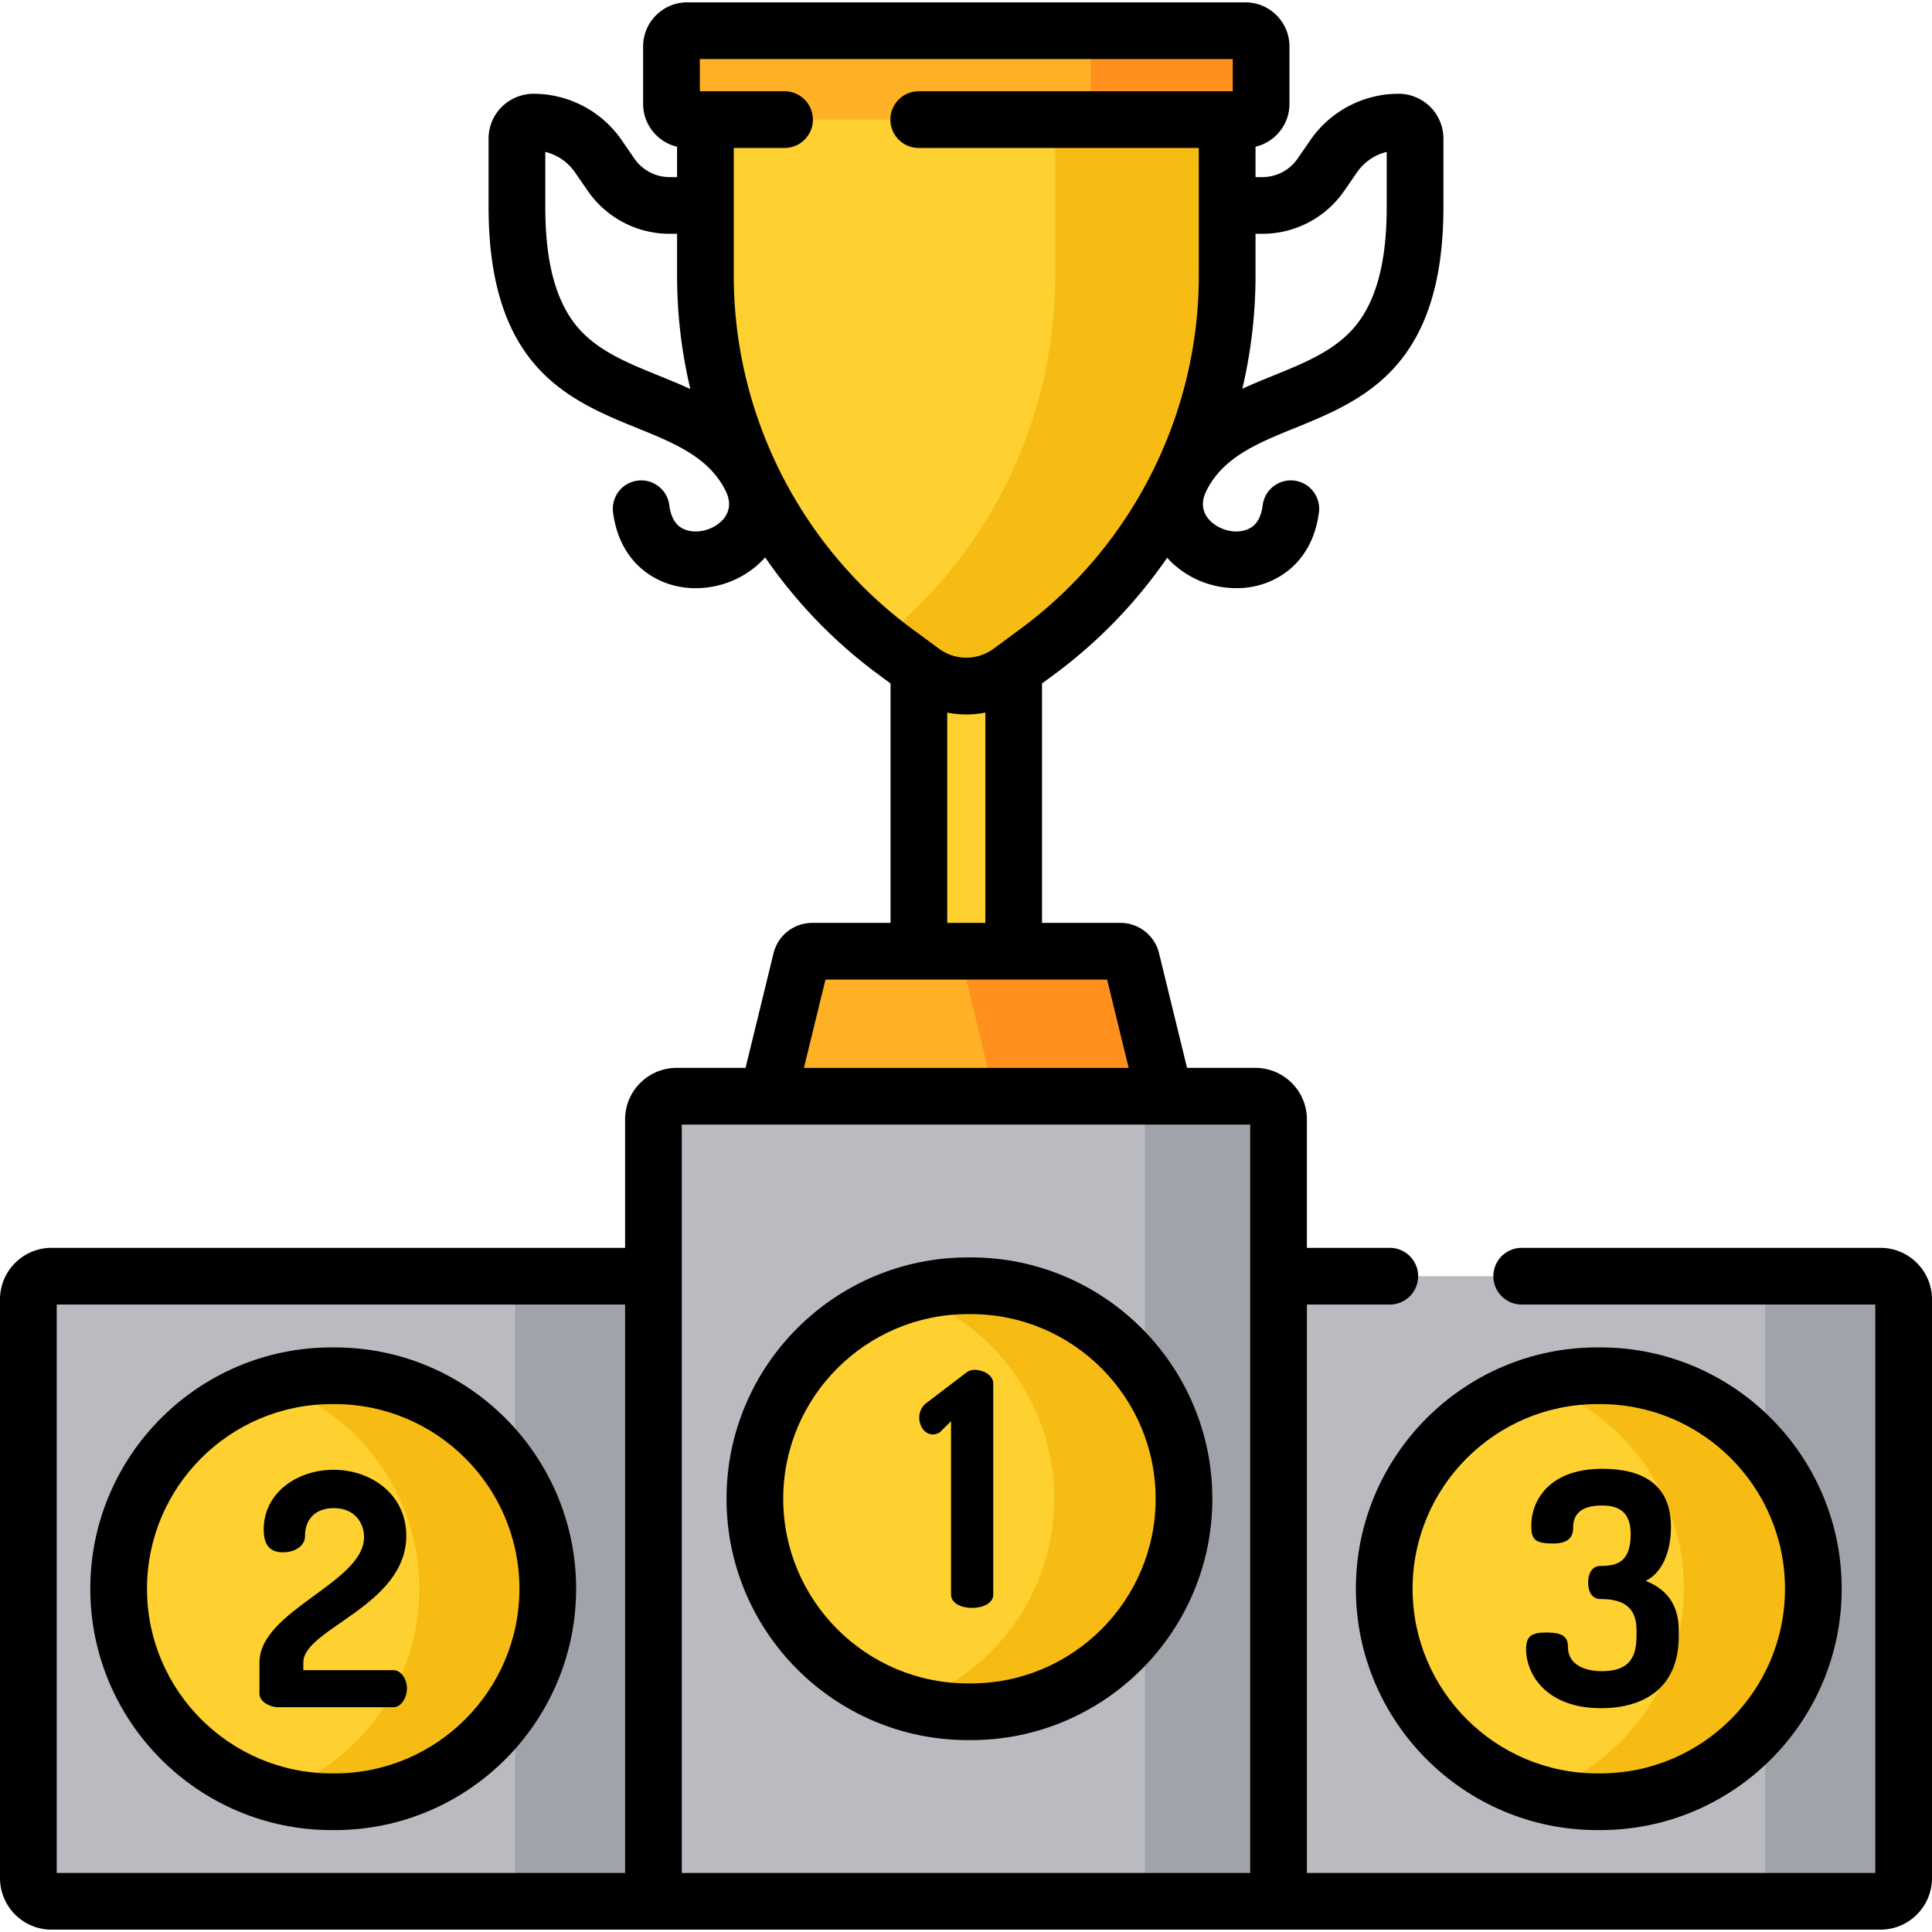 <svg xmlns="http://www.w3.org/2000/svg" viewBox="0 0 512 512"><g fill="#fed130"><path d="M243.52 167.07h25.12v90.03h-25.12z"/><path d="M186.945 17.633v55.462c0 39.33 18.693 76.32 50.358 99.648l18.775 13.832 18.775-13.832a123.77 123.77 0 0050.358-99.648V17.633H186.945z"/><path d="M186.945 17.633v55.462c0 39.33 18.693 76.32 50.358 99.648l7.062 5.203a19.747 19.747 0 0023.426 0l7.062-5.203a123.77 123.77 0 0050.358-99.648V17.633H186.945z"/></g><path d="M279.628 17.633v55.462c0 37.634-17.124 73.115-46.342 96.544a124.952 124.952 0 004.016 3.104l7.062 5.203a19.747 19.747 0 0023.426 0l7.062-5.203a123.77 123.77 0 0050.358-99.648V17.633h-45.582z" fill="#f7bc14"/><path d="M330.035 31.699H182.121a4.172 4.172 0 01-4.172-4.172v-15.22a4.172 4.172 0 014.172-4.172h147.914a4.172 4.172 0 014.172 4.172v15.221a4.172 4.172 0 01-4.172 4.171z" fill="#ffb125"/><path d="M330.035 8.135h-40.974v23.564h40.974a4.172 4.172 0 004.172-4.172v-15.22a4.172 4.172 0 00-4.172-4.172z" fill="#ff901d"/><path d="M309.139 292.39H203.017l9.276-37.975a3.053 3.053 0 012.966-2.328h81.64c1.407 0 2.632.962 2.966 2.328l9.274 37.975z" fill="#ffb125"/><path d="M299.863 254.415a3.053 3.053 0 00-2.966-2.328h-42.686l9.845 40.303h45.083l-9.276-37.975z" fill="#ff901d"/><path d="M498.344 338.205H338.829v-41.549a6.143 6.143 0 00-6.142-6.143H179.314a6.142 6.142 0 00-6.142 6.143v41.549H13.656a6.142 6.142 0 00-6.142 6.142V497.72a6.142 6.142 0 006.142 6.142h484.688a6.143 6.143 0 006.143-6.142V344.347a6.144 6.144 0 00-6.143-6.142z" fill="#b9bbc1"/><path d="M498.344 338.205h-30.541v165.657h30.541a6.143 6.143 0 006.143-6.142V344.347a6.144 6.144 0 00-6.143-6.142zm-325.173 0h-36.684v165.657h36.684z" fill="#a0a3aa"/><path d="M338.829 503.862H173.171V296.656a6.142 6.142 0 016.142-6.142h153.373a6.142 6.142 0 016.142 6.142v207.206h.001z" fill="#b9bbc1"/><path d="M332.686 290.513H303.43v213.349h35.398V296.656a6.141 6.141 0 00-6.142-6.143z" fill="#a0a3aa"/><path d="M87.888 477.478c-31.124 0-56.444-25.321-56.444-56.444 0-31.125 25.321-56.445 56.444-56.445h.832c31.124 0 56.444 25.321 56.444 56.445s-25.321 56.444-56.444 56.444h-.832z" fill="#fed130"/><path d="M88.719 364.588h-.832c-5.354 0-10.529.765-15.44 2.164 22.474 7.803 38.654 29.184 38.654 54.281s-16.18 46.477-38.653 54.28a56.261 56.261 0 0015.44 2.164h.832c31.124 0 56.444-25.321 56.444-56.444 0-31.124-25.321-56.445-56.445-56.445z" fill="#f7bc14"/><path d="M256.495 453.633c-31.124 0-56.445-25.321-56.445-56.445s25.321-56.444 56.445-56.444h.831c31.124 0 56.444 25.321 56.444 56.444 0 31.124-25.321 56.445-56.444 56.445h-.831z" fill="#fed130"/><path d="M257.326 340.743h-.831c-5.423 0-10.664.784-15.631 2.219 22.398 7.844 38.51 29.183 38.51 54.226s-16.112 46.382-38.51 54.226a56.27 56.27 0 0015.632 2.219h.831c31.124 0 56.444-25.321 56.444-56.445-.001-31.124-25.322-56.445-56.445-56.445z" fill="#f7bc14"/><path d="M423.281 477.478c-31.124 0-56.444-25.321-56.444-56.444 0-31.125 25.321-56.445 56.444-56.445h.832c31.124 0 56.444 25.321 56.444 56.445s-25.321 56.444-56.444 56.444h-.832z" fill="#fed130"/><path d="M424.112 364.588h-.832c-5.406 0-10.63.78-15.583 2.205 22.417 7.834 38.546 29.184 38.546 54.24s-16.129 46.405-38.546 54.239a56.267 56.267 0 0015.583 2.205h.832c31.124 0 56.444-25.321 56.444-56.444.001-31.124-25.32-56.445-56.444-56.445z" fill="#f7bc14"/><path d="M424.229 452.689c11.363 0 20.659-5.251 20.659-19.11v-1.636c0-7.144-3.702-11.018-8.78-12.998 4.218-1.98 6.714-7.489 6.714-14.289 0-11.449-7.747-15.408-18.163-15.408-14.548 0-18.852 8.866-18.852 14.978 0 3.616.775 4.821 5.767 4.821 4.132 0 5.337-1.722 5.337-4.304 0-3.443 2.066-5.767 7.661-5.767 4.648 0 7.575 1.894 7.575 7.575 0 7.403-3.615 8.435-7.919 8.435-2.496 0-3.357 2.238-3.357 4.39 0 2.238.861 4.39 3.357 4.39 5.509 0 9.469 1.808 9.469 8.178v1.636c0 6.542-2.755 9.296-9.211 9.296-5.509 0-8.952-2.41-8.952-6.284 0-2.755-1.205-3.96-5.767-3.96-3.873 0-5.337.947-5.337 4.39 0 6.973 5.681 15.667 19.799 15.667zm-350.559-.258h30.645c1.894 0 3.529-2.41 3.529-4.993 0-2.582-1.635-4.82-3.529-4.82h-23.93v-2.066c0-8.952 27.287-14.978 27.287-33.571 0-10.933-9.297-17.474-19.282-17.474-9.555 0-18.507 6.026-18.507 15.839 0 4.648 2.152 6.026 5.079 6.026 3.702 0 5.854-2.066 5.854-4.132 0-5.337 3.443-7.575 7.661-7.575 5.681 0 8.005 4.132 8.005 7.661 0 12.138-27.718 19.454-27.718 33.227v8.35c0 2.151 2.926 3.528 4.906 3.528zm184.563-89.411c-.947 0-1.722.344-2.325.861l-10.157 7.747c-1.377.86-2.152 2.496-2.152 4.046 0 2.238 1.463 4.477 3.616 4.477.602 0 1.377-.172 2.066-.775l2.755-2.755v45.967c0 2.324 2.755 3.529 5.595 3.529 2.755 0 5.595-1.205 5.595-3.529v-55.952c0-2.239-2.669-3.616-4.993-3.616z"/><path d="M498.344 330.691h-95.076a7.514 7.514 0 100 15.028h93.705v150.63h-150.63v-150.63h21.964a7.514 7.514 0 100-15.028h-21.964v-34.036c0-7.529-6.126-13.656-13.656-13.656H314.58l-7.417-30.365a10.54 10.54 0 00-10.265-8.061h-20.744v-63.456l3.156-2.325c11.774-8.674 21.869-19.197 30.02-30.997a.057.057 0 00-.008.013c.139.154.266.313.41.464 4.604 4.831 11.131 7.602 17.91 7.602 3.129 0 6.112-.597 8.863-1.773 7.285-3.112 11.913-9.618 13.029-18.32a7.515 7.515 0 00-6.496-8.41c-4.116-.52-7.881 2.38-8.409 6.496-.637 4.966-3.1 6.019-4.028 6.415-.863.369-1.886.564-2.959.564-2.608 0-5.302-1.127-7.031-2.942-2.578-2.705-1.949-5.683-.968-7.706 4.362-8.987 13.636-12.754 23.46-16.743 8.88-3.607 18.945-7.695 26.568-16.193 8.647-9.642 12.851-23.512 12.851-42.402V36.748a11.83 11.83 0 00-3.497-8.427c-2.217-2.21-5.268-3.473-8.347-3.473h-.086a28.452 28.452 0 00-23.347 12.299l-3.368 4.885a11.336 11.336 0 01-9.332 4.902h-1.818v-8.045c5.149-1.22 8.995-5.844 8.995-11.36v-15.22c0-6.443-5.242-11.686-11.686-11.686H182.121c-6.443 0-11.686 5.242-11.686 11.686v15.22c0 5.516 3.846 10.141 8.995 11.36v8.045h-1.974a11.333 11.333 0 01-9.332-4.902l-3.368-4.884c-5.293-7.678-14.021-12.276-23.309-12.3-3.172.013-6.233 1.243-8.474 3.477a11.822 11.822 0 00-3.494 8.423v18.113c0 18.89 4.204 32.76 12.851 42.402 7.622 8.498 17.687 12.586 26.572 16.195 9.819 3.987 19.093 7.753 23.455 16.742.981 2.021 1.61 4.999-.969 7.706-1.729 1.814-4.423 2.941-7.03 2.941-1.073 0-2.096-.195-2.96-.564-.927-.396-3.39-1.449-4.027-6.415-.528-4.115-4.285-7.018-8.409-6.496a7.515 7.515 0 00-6.496 8.41c1.117 8.702 5.744 15.208 13.028 18.32 2.753 1.176 5.735 1.773 8.864 1.773 6.779 0 13.306-2.771 17.909-7.601.175-.184.332-.377.499-.565 8.161 11.835 18.276 22.389 30.079 31.085l3.156 2.325v63.456h-20.744a10.54 10.54 0 00-10.264 8.06l-7.417 30.364h-18.263c-7.53 0-13.656 6.126-13.656 13.656v34.036H13.656C6.126 330.691 0 336.818 0 344.347V497.72c0 7.53 6.126 13.656 13.656 13.656h484.688c7.53 0 13.656-6.126 13.656-13.656V344.347c0-7.529-6.126-13.656-13.656-13.656zM165.657 496.349H15.028v-150.63h150.63v150.63h-.001zM332.725 73.096V61.961h1.818a26.36 26.36 0 0021.703-11.398l3.369-4.886a13.414 13.414 0 017.877-5.418v14.602c0 15.02-2.947 25.608-9.01 32.368-5.305 5.914-12.946 9.018-21.04 12.305-2.687 1.091-5.457 2.222-8.213 3.488v.002a130.417 130.417 0 003.496-29.928zm-149.78 30.005c-2.815-1.3-5.647-2.454-8.391-3.568-8.09-3.286-15.731-6.39-21.035-12.304-6.063-6.76-9.011-17.348-9.011-32.368V40.255a13.426 13.426 0 017.877 5.423l3.368 4.885a26.361 26.361 0 0021.703 11.398h1.974v11.135a130.46 130.46 0 003.515 30.005zm11.513-30.005V39.213h13.453a7.514 7.514 0 100-15.028h-22.448v-8.536h141.229v8.536h-83.213a7.514 7.514 0 100 15.028h74.218v33.882c0 36.788-17.682 71.778-47.301 93.598l-7.062 5.203a12.178 12.178 0 01-14.513 0l-7.063-5.203c-29.617-21.819-47.3-56.809-47.3-93.597zm66.669 115.747v55.73H251.03v-55.729c1.669.317 3.357.495 5.048.495 1.691 0 3.379-.178 5.049-.496zm-42.366 70.758h74.634l5.715 23.398h-86.065l5.716-23.398zm112.554 38.426v198.322h-150.63V298.027h150.63z"/><path d="M87.888 484.992h.832c35.267 0 63.958-28.691 63.958-63.958s-28.691-63.959-63.958-63.959h-.832c-35.267 0-63.958 28.692-63.958 63.959s28.691 63.958 63.958 63.958zm0-112.89h.832c26.981 0 48.931 21.95 48.931 48.932 0 26.98-21.95 48.931-48.931 48.931h-.832c-26.981 0-48.931-21.95-48.931-48.931 0-26.981 21.95-48.932 48.931-48.932zm169.438-38.873h-.831c-35.267 0-63.959 28.691-63.959 63.958s28.692 63.959 63.959 63.959h.831c35.267 0 63.958-28.692 63.958-63.959s-28.691-63.958-63.958-63.958zm0 112.89h-.831c-26.981 0-48.932-21.95-48.932-48.932 0-26.98 21.95-48.931 48.932-48.931h.831c26.981 0 48.931 21.95 48.931 48.931-.001 26.981-21.951 48.932-48.931 48.932zm101.996-25.085c0 35.267 28.691 63.958 63.958 63.958h.832c35.267 0 63.958-28.691 63.958-63.958s-28.691-63.959-63.958-63.959h-.832c-35.266 0-63.958 28.692-63.958 63.959zm63.959-48.932h.832c26.981 0 48.931 21.95 48.931 48.932 0 26.98-21.95 48.931-48.931 48.931h-.832c-26.981 0-48.931-21.95-48.931-48.931 0-26.981 21.95-48.932 48.931-48.932z"/></svg>